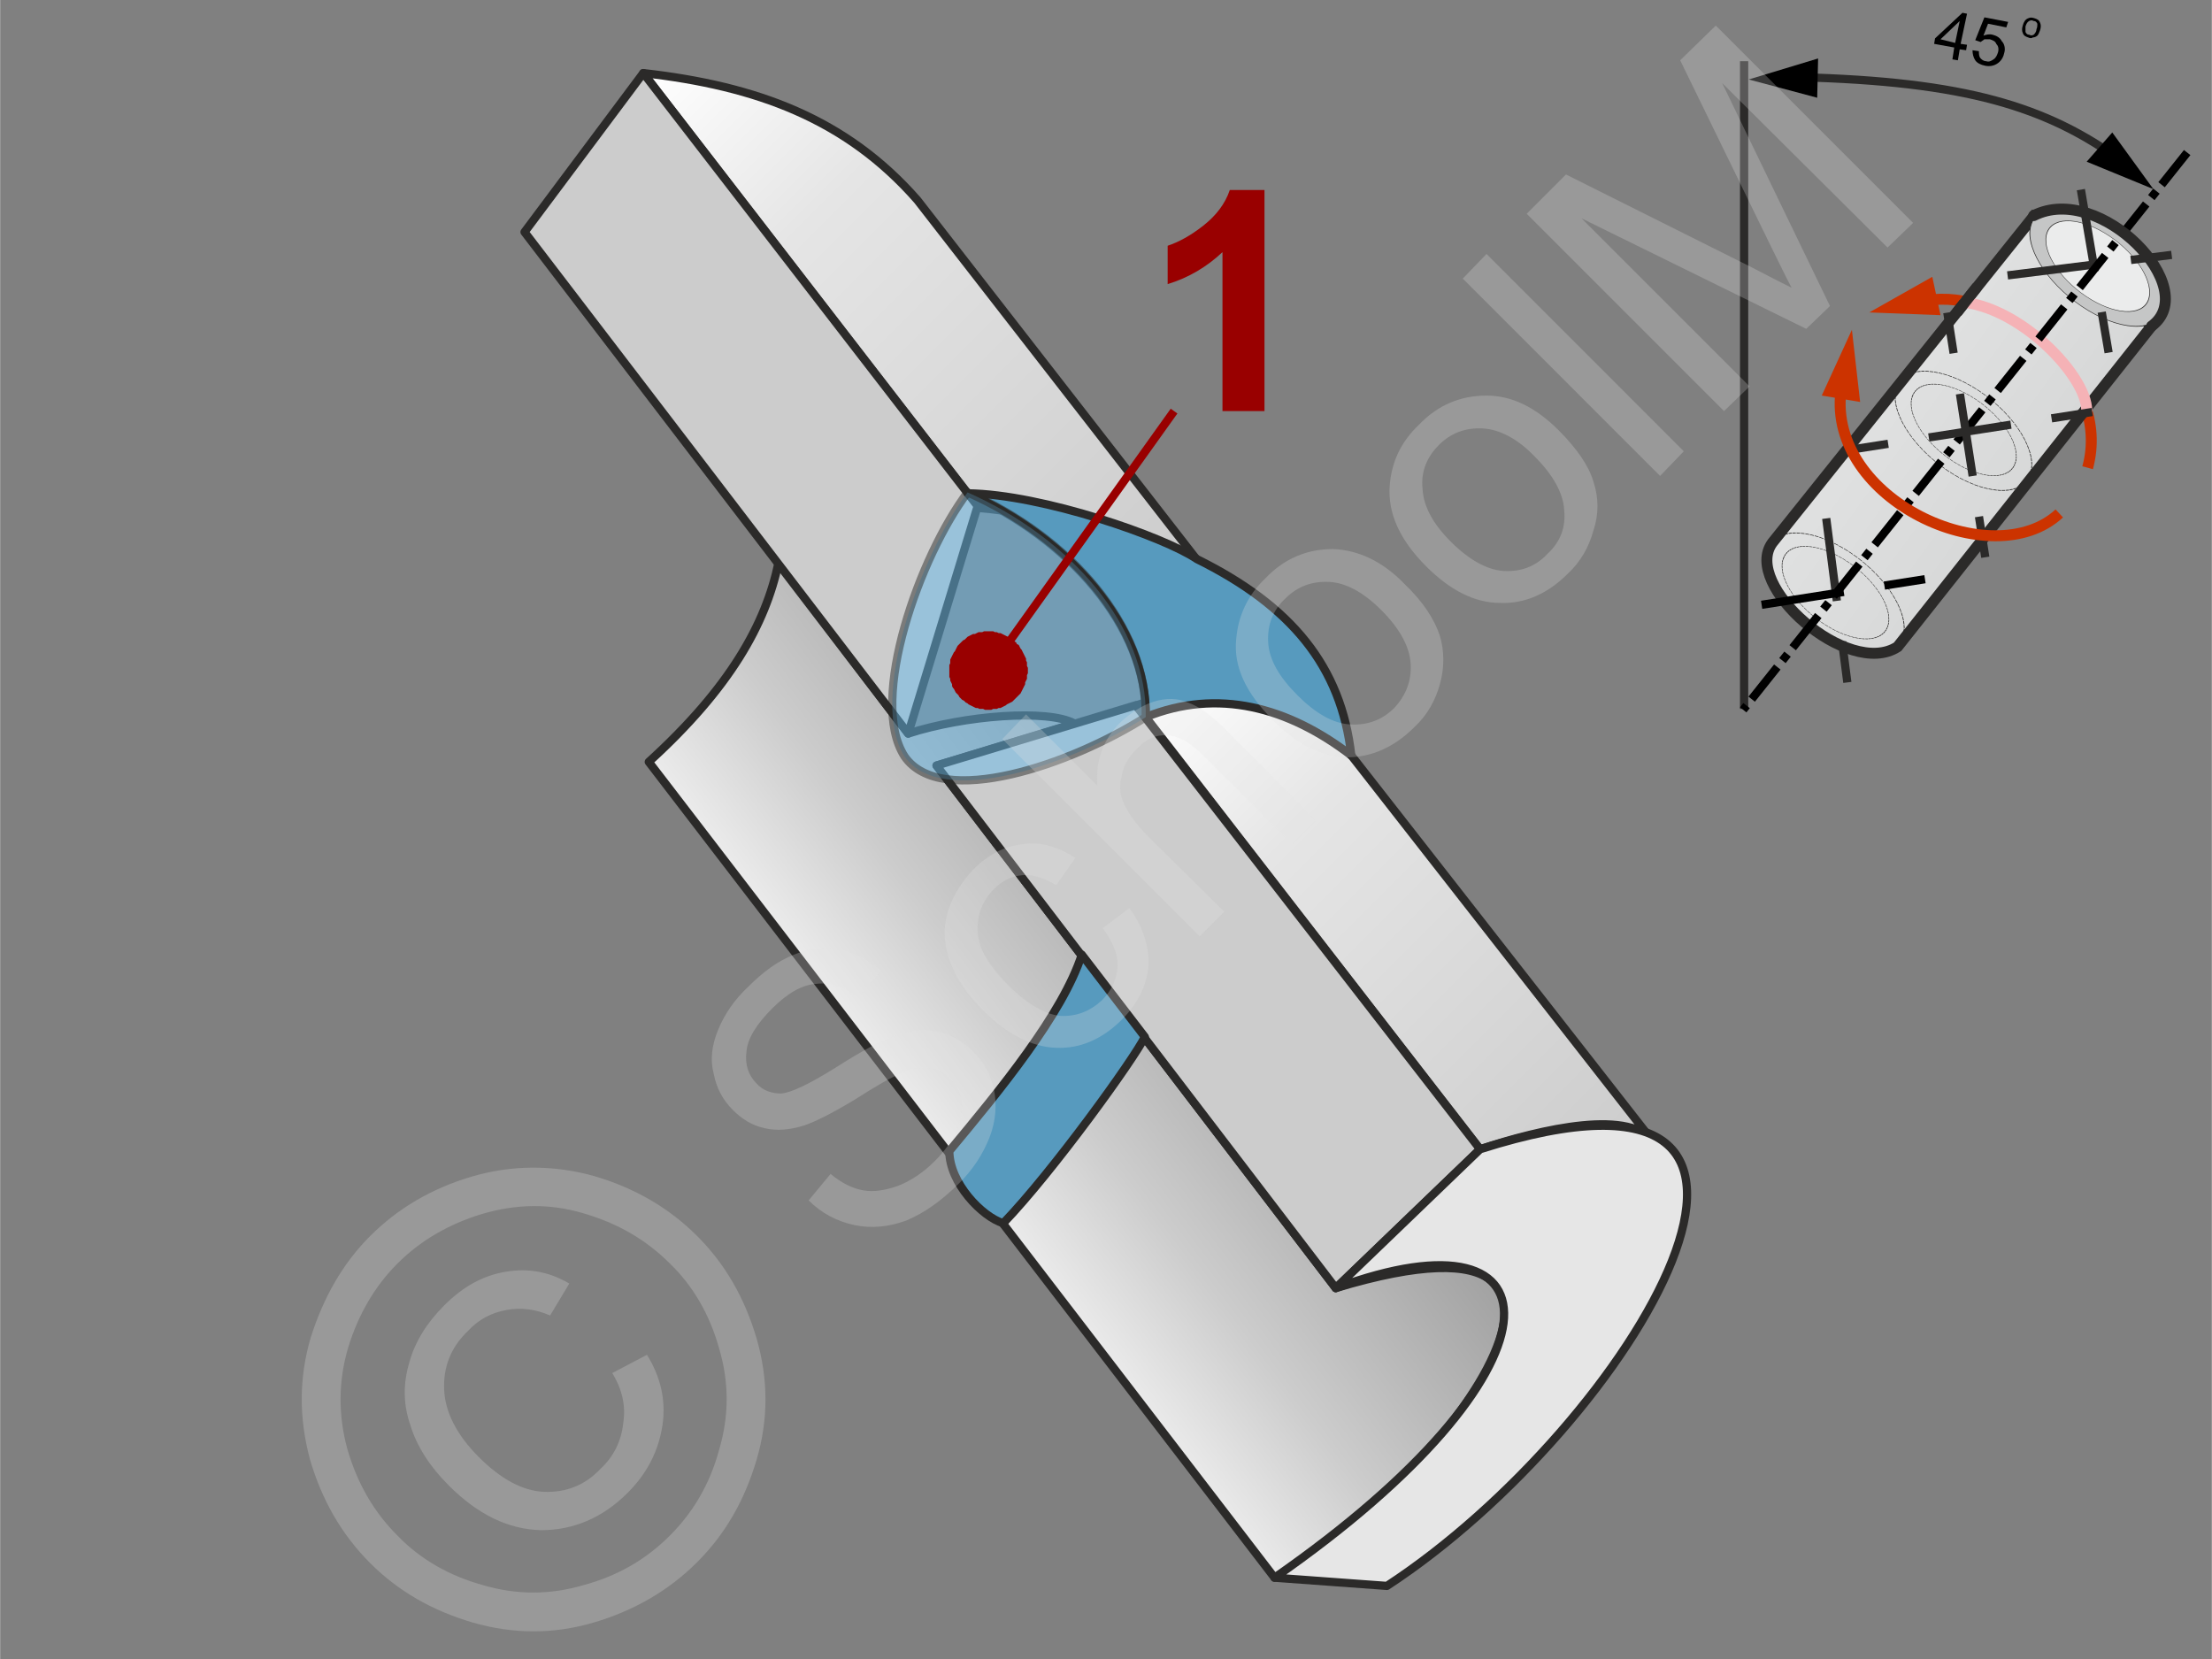 <svg xmlns="http://www.w3.org/2000/svg" width="240px" height="180px" style="shape-rendering:geometricPrecision;text-rendering:geometricPrecision;image-rendering:optimizeQuality;fill-rule:evenodd;clip-rule:evenodd" viewBox="0 0 24.21 18.16" xmlns:xlink="http://www.w3.org/1999/xlink"><rect x="0" y="0" width="24.21" height="18.16" fill="#808080" stroke="none"/><defs><linearGradient id="id0" gradientUnits="userSpaceOnUse" x1="13.82" y1="9.82" x2="9.53" y2="13.06"><stop offset="0" style="stop-opacity:1;stop-color:#999"/><stop offset="0.561" style="stop-opacity:1;stop-color:#ccc"/><stop offset="1" style="stop-opacity:1;stop-color:white"/></linearGradient><linearGradient id="id1" gradientUnits="userSpaceOnUse" x1="12.95" y1="6.45" x2="7.17" y2="0.67"><stop offset="0" style="stop-opacity:1;stop-color:#ccc"/><stop offset="0.702" style="stop-opacity:1;stop-color:#e5e5e5"/><stop offset="1" style="stop-opacity:1;stop-color:white"/></linearGradient><linearGradient id="id2" gradientUnits="userSpaceOnUse" xlink:href="#id1" x1="17.87" y1="12.78" x2="12.63" y2="7.54"/><linearGradient id="id3" gradientUnits="userSpaceOnUse" x1="24.02" y1="6.82" x2="18.63" y2="2.9"><stop offset="0" style="stop-opacity:1;stop-color:#c5c6c6"/><stop offset="0.38" style="stop-opacity:1;stop-color:#d8d9d9"/><stop offset="1" style="stop-opacity:1;stop-color:#ebecec"/></linearGradient></defs><g id="Ebene_x0020_1"><g id="_1630748920"><g><g><path d="M9.94 8.03l-1.42 -1.87c-0.14,0.67 -0.53,1.37 -1.42,2.18l6.85 8.93c1.56,-0.75 4.42,-4.3 0.67,-3.17l-4.37 -5.72 1.51 -0.46c-0.29,-0.16 -1.2,-0.09 -1.82,0.11z" style="fill:url(#id0);stroke:#2b2a29;stroke-width:.09;stroke-linejoin:round;stroke-miterlimit:22.926"/><path d="M13.18 6.23l-3.14 -4.04c-0.78,-0.89 -1.76,-1.25 -3,-1.39l3.67 4.76c0.63,0.05 1.62,0.3 2.47,0.67z" style="fill:url(#id1);stroke:#2b2a29;stroke-width:.09;stroke-linejoin:round;stroke-miterlimit:22.926"/><path d="M18.12 12.53l-3.47 -4.44c-0.17,-0.18 -1.05,-0.78 -2.21,-0.37l3.76 4.86c0.66,-0.22 1.68,-0.46 1.92,-0.05z" style="fill:url(#id2);stroke:#2b2a29;stroke-width:.09;stroke-linejoin:round;stroke-miterlimit:22.926"/><polygon points="10.7,5.54 7.04,0.8 5.74,2.54 9.94,8.03" style="fill:#ccc;stroke:#2b2a29;stroke-width:.09;stroke-linejoin:round;stroke-miterlimit:22.926"/><polygon points="16.2,12.58 12.43,7.72 10.25,8.38 14.62,14.1" style="fill:#ccc;stroke:#2b2a29;stroke-width:.09;stroke-linejoin:round;stroke-miterlimit:22.926"/><path d="M15.18 17.36c2.68,-1.75 5.3,-6.14 1.02,-4.78l-1.58 1.52c2.54,-0.94 2.58,0.91 -0.67,3.17l1.23 0.09z" style="fill:#e6e6e6;stroke:#2b2a29;stroke-width:.09;stroke-linejoin:round;stroke-miterlimit:22.926"/></g><path d="M10.59 5.4c1.09,0.48 1.97,1.46 1.95,2.45 0.79,-0.32 1.56,-0.11 2.25,0.42 -0.11,-0.98 -0.66,-1.64 -1.69,-2.15 -0.35,-0.24 -1.69,-0.71 -2.51,-0.72z" style="fill:#579abe;stroke:#2b2a29;stroke-width:.09;stroke-linejoin:round;stroke-miterlimit:22.926"/><path d="M10.59 5.39c1.13,0.5 1.97,1.47 1.95,2.46 -0.82,0.52 -2.24,1.01 -2.64,0.43 -0.4,-0.62 0.17,-2.2 0.69,-2.89z" style="fill:#66b8e8;fill-opacity:.502;stroke:#2b2a29;stroke-width:.09;stroke-linejoin:round;stroke-miterlimit:22.926;stroke-opacity:.502"/><g><path d="M13.84 4.5l-0.46 0 0 -1.74c-0.17,0.16 -0.37,0.28 -0.6,0.35l0 -0.42c0.12,-0.04 0.25,-0.11 0.39,-0.22 0.14,-0.11 0.24,-0.24 0.29,-0.39l0.38 0 0 2.42z" style="fill:#900;fill-rule:nonzero"/><g><line x1="12.85" y1="4.5" x2="10.82" y2="7.34" style="fill:none;fill-rule:nonzero;stroke:#900;stroke-width:.09;stroke-miterlimit:22.926"/><polygon id="1" points="11.17,7.59 11.17,7.59 11.15,7.61 11.14,7.62 11.12,7.64 11.11,7.65 11.09,7.67 11.08,7.68 11.06,7.69 11.04,7.7 11.02,7.71 11.01,7.72 10.99,7.73 10.97,7.74 10.95,7.75 10.93,7.75 10.91,7.76 10.89,7.76 10.87,7.76 10.85,7.77 10.83,7.77 10.81,7.77 10.78,7.77 10.76,7.76 10.74,7.76 10.72,7.76 10.7,7.75 10.68,7.75 10.66,7.74 10.64,7.73 10.62,7.72 10.6,7.71 10.59,7.7 10.57,7.69 10.57,7.69 10.55,7.67 10.53,7.66 10.52,7.65 10.5,7.63 10.49,7.61 10.48,7.6 10.46,7.58 10.45,7.56 10.44,7.54 10.43,7.53 10.42,7.51 10.42,7.49 10.41,7.47 10.4,7.45 10.4,7.43 10.39,7.41 10.39,7.39 10.39,7.37 10.39,7.35 10.39,7.33 10.39,7.31 10.39,7.28 10.4,7.26 10.4,7.24 10.4,7.22 10.41,7.2 10.42,7.18 10.43,7.16 10.44,7.14 10.45,7.13 10.46,7.11 10.47,7.09 10.47,7.09 10.48,7.07 10.5,7.05 10.51,7.04 10.53,7.02 10.54,7.01 10.56,7 10.58,6.98 10.59,6.97 10.61,6.96 10.63,6.95 10.65,6.94 10.67,6.94 10.69,6.93 10.71,6.92 10.73,6.92 10.75,6.92 10.77,6.91 10.79,6.91 10.81,6.91 10.83,6.91 10.85,6.91 10.87,6.91 10.89,6.92 10.91,6.92 10.93,6.93 10.95,6.93 10.97,6.94 10.99,6.95 11.01,6.96 11.03,6.97 11.05,6.98 11.07,6.99 11.07,6.99 11.09,7 11.1,7.02 11.12,7.03 11.13,7.05 11.15,7.06 11.16,7.08 11.17,7.1 11.18,7.11 11.19,7.13 11.2,7.15 11.21,7.17 11.22,7.19 11.23,7.21 11.23,7.23 11.24,7.25 11.24,7.27 11.24,7.29 11.25,7.31 11.25,7.33 11.25,7.35 11.25,7.37 11.24,7.39 11.24,7.41 11.24,7.43 11.23,7.45 11.22,7.47 11.22,7.49 11.21,7.51 11.2,7.53 11.19,7.55 11.18,7.57" style="fill:#900"/></g></g><path d="M11.84 10.45c-0.21,0.65 -0.9,1.49 -1.45,2.15 0,0.35 0.36,0.72 0.59,0.79 0.54,-0.56 1.44,-1.81 1.55,-2.04l-0.69 -0.9z" style="fill:#579abe;stroke:#2b2a29;stroke-width:.09;stroke-linejoin:round;stroke-miterlimit:22.926"/></g><g id="_1630748992"><g><path d="M22.85 5.12c0.27,-0.98 -0.88,-1.92 -1.68,-1.84" style="fill:none;stroke:#c30;stroke-width:.12;stroke-miterlimit:22.926"/><path d="M23.55 3.57l-1.3 -1.19 -2.85 3.56c-0.34,0.46 0.83,1.49 1.37,1.14l2.78 -3.51z" style="fill:url(#id3);stroke:#2b2a29;stroke-width:.12;stroke-linecap:round;stroke-miterlimit:22.926"/><ellipse transform="matrix(-0.095 -0.064 0.024 -0.06 22.958 2.924)" rx="7.58" ry="7.16" style="fill:#c5c6c6;stroke:#2b2a29;stroke-width:.09;stroke-miterlimit:22.926"/><ellipse transform="matrix(-0.073 -0.049 0.018 -0.046 22.961 2.914)" rx="7.58" ry="7.16" style="fill:#ebecec;stroke:#2b2a29;stroke-width:.09;stroke-miterlimit:22.926"/><ellipse transform="matrix(-0.096 -0.064 0.024 -0.061 21.491 4.716)" rx="7.58" ry="7.16" style="fill:none;stroke:#2b2a29;stroke-width:.09;stroke-miterlimit:22.926;stroke-dasharray:.45 .09"/><ellipse transform="matrix(-0.074 -0.049 0.018 -0.047 21.494 4.706)" rx="7.58" ry="7.16" style="fill:none;stroke:#2b2a29;stroke-width:.09;stroke-miterlimit:22.926;stroke-dasharray:.45 .09"/><ellipse transform="matrix(-0.097 -0.065 0.024 -0.062 20.087 6.497)" rx="7.58" ry="7.16" style="fill:none;stroke:#2b2a29;stroke-width:.09;stroke-miterlimit:22.926;stroke-dasharray:.45 .09"/><ellipse transform="matrix(-0.075 -0.05 0.019 -0.047 20.09 6.487)" rx="7.58" ry="7.16" style="fill:none;stroke:#2b2a29;stroke-width:.09;stroke-miterlimit:22.926;stroke-dasharray:.45 .09"/><line x1="20.22" y1="7.47" x2="19.96" y2="5.45" style="fill:none;stroke:#2b2a29;stroke-width:.09;stroke-miterlimit:22.926;stroke-dasharray:.45 .45 .91 .45"/><line x1="21.07" y1="6.34" x2="19.22" y2="6.63" style="fill:none;stroke:#000;stroke-width:.09;stroke-miterlimit:22.926;stroke-dasharray:.45 .45 .91 .45"/><line x1="23.08" y1="3.86" x2="22.75" y2="1.92" style="fill:none;stroke:#2b2a29;stroke-width:.09;stroke-miterlimit:22.926;stroke-dasharray:.45 .45 .91 .45"/><line x1="23.77" y1="2.79" x2="21.93" y2="3.02" style="fill:none;stroke:#2b2a29;stroke-width:.09;stroke-miterlimit:22.926;stroke-dasharray:.45 .45 .91 .45"/><line x1="19.09" y1="7.76" x2="19.09" y2="0.67" style="fill:none;stroke:#2b2a29;stroke-width:.09;stroke-miterlimit:22.926"/><path d="M22.84 4.49c0,-0.36 -0.68,-1.09 -1.33,-1.18" style="fill:none;stroke:#f5b2b6;stroke-width:.12;stroke-linecap:round;stroke-miterlimit:22.926"/><line x1="23.94" y1="1.67" x2="19.08" y2="7.77" style="fill:none;stroke:#000;stroke-width:.09;stroke-miterlimit:22.926;stroke-dasharray:.45 .09 .09 .09"/><line x1="21.73" y1="6.1" x2="21.3" y2="3.33" style="fill:none;stroke:#2b2a29;stroke-width:.09;stroke-miterlimit:22.926;stroke-dasharray:.45 .45 .91 .45"/><line x1="22.9" y1="4.51" x2="20.14" y2="4.94" style="fill:none;stroke:#2b2a29;stroke-width:.09;stroke-miterlimit:22.926;stroke-dasharray:.45 .45 .91 .45"/><path d="M22.54 5.62c-0.73,0.68 -2.54,-0.15 -2.39,-1.34" style="fill:none;stroke:#c30;stroke-width:.12;stroke-miterlimit:22.926"/><path d="M21.37 0.65l0.02 -0.13 -0.22 -0.04 0.01 -0.06 0.3 -0.28 0.05 0.01 -0.07 0.33 0.07 0.01 -0.01 0.06 -0.07 -0.01 -0.02 0.12 -0.06 -0.01zm0.03 -0.18l0.05 -0.24 -0.21 0.2 0.16 0.04z" style="fill:#000;fill-rule:nonzero"/><path id="1" d="M21.59 0.55l0.07 0.01c0,0.03 0,0.06 0.02,0.08 0.01,0.01 0.03,0.03 0.06,0.03 0.03,0.01 0.05,0 0.08,-0.02 0.03,-0.02 0.04,-0.05 0.05,-0.08 0.01,-0.04 0,-0.07 -0.02,-0.09 -0.01,-0.03 -0.04,-0.04 -0.07,-0.05 -0.02,0 -0.04,0 -0.06,0 -0.01,0.01 -0.03,0.02 -0.04,0.03l-0.06 -0.02 0.1 -0.25 0.26 0.05 -0.02 0.06 -0.2 -0.04 -0.05 0.13c0.03,-0.01 0.06,-0.02 0.1,-0.01 0.04,0.01 0.08,0.03 0.1,0.07 0.03,0.03 0.04,0.08 0.03,0.12 -0.01,0.05 -0.03,0.09 -0.07,0.12 -0.04,0.03 -0.09,0.04 -0.14,0.03 -0.05,-0.01 -0.09,-0.03 -0.11,-0.06 -0.02,-0.03 -0.03,-0.07 -0.03,-0.11z" style="fill:#000;fill-rule:nonzero"/><path d="M22.14 0.28c0.01,-0.04 0.03,-0.07 0.06,-0.08 0.02,-0.01 0.04,-0.01 0.07,0 0.03,0.01 0.05,0.02 0.06,0.05 0.01,0.02 0.01,0.05 0,0.08 -0.01,0.03 -0.02,0.05 -0.03,0.06 -0.01,0.01 -0.03,0.02 -0.05,0.02 -0.01,0.01 -0.03,0.01 -0.05,0 -0.03,-0.01 -0.05,-0.02 -0.06,-0.05 -0.01,-0.02 -0.01,-0.05 0,-0.08zm0.03 0.01c0,0.02 0,0.04 0,0.06 0.01,0.02 0.02,0.03 0.04,0.03 0.02,0.01 0.03,0.01 0.05,0 0.01,-0.01 0.03,-0.03 0.03,-0.06 0.01,-0.02 0.01,-0.04 0.01,-0.06 -0.01,-0.02 -0.02,-0.03 -0.04,-0.03 -0.02,-0.01 -0.03,-0.01 -0.05,0 -0.02,0.01 -0.03,0.03 -0.04,0.06z" style="fill:#000;fill-rule:nonzero"/><path d="M23.31 1.83c-0.82,-0.63 -1.7,-0.92 -3.45,-0.98" style="fill:none;stroke:#2b2a29;stroke-width:.09;stroke-miterlimit:22.926"/><polygon points="19.89,1.07 19.14,0.87 19.9,0.64" style="fill:#000"/><polygon points="23.12,1.45 23.57,2.07 22.84,1.77" style="fill:#000"/><polygon points="19.94,4.33 20.27,3.61 20.36,4.4" style="fill:#c30"/><polygon points="21.24,3.45 20.46,3.42 21.15,3.03" style="fill:#c30"/><line x1="21.64" y1="3.14" x2="21.42" y2="3.42" style="fill:none;stroke:#2b2a29;stroke-width:.12;stroke-miterlimit:22.926"/><path d="M22.26 2.36c0.73,-0.37 1.85,0.8 1.29,1.21" style="fill:none;stroke:#2b2a29;stroke-width:.12;stroke-linecap:round;stroke-miterlimit:22.926"/></g><g><polygon points="0,0 24.21,0 24.21,18.16 0,18.16" style="fill:none"/><g><path d="M8.85 13.14l0.24 -0.29c0.12,0.1 0.24,0.16 0.36,0.18 0.11,0.02 0.24,0 0.38,-0.05 0.15,-0.06 0.28,-0.15 0.4,-0.27 0.11,-0.11 0.19,-0.22 0.24,-0.34 0.05,-0.11 0.07,-0.22 0.05,-0.32 -0.01,-0.09 -0.05,-0.18 -0.12,-0.24 -0.07,-0.07 -0.15,-0.11 -0.24,-0.12 -0.09,-0.01 -0.19,0.01 -0.32,0.07 -0.08,0.03 -0.24,0.12 -0.49,0.28 -0.25,0.15 -0.43,0.24 -0.55,0.28 -0.16,0.05 -0.3,0.06 -0.43,0.03 -0.14,-0.03 -0.25,-0.1 -0.35,-0.2 -0.11,-0.11 -0.18,-0.24 -0.21,-0.4 -0.04,-0.15 -0.02,-0.31 0.05,-0.48 0.07,-0.17 0.18,-0.33 0.33,-0.47 0.16,-0.16 0.32,-0.28 0.5,-0.35 0.17,-0.07 0.34,-0.09 0.51,-0.06 0.16,0.04 0.31,0.12 0.44,0.24l-0.25 0.29c-0.15,-0.12 -0.3,-0.17 -0.46,-0.15 -0.15,0.01 -0.31,0.1 -0.48,0.27 -0.17,0.17 -0.27,0.33 -0.28,0.47 -0.02,0.14 0.02,0.26 0.11,0.35 0.07,0.08 0.17,0.11 0.27,0.11 0.11,-0.01 0.3,-0.1 0.59,-0.28 0.28,-0.18 0.49,-0.29 0.62,-0.34 0.18,-0.07 0.35,-0.09 0.49,-0.06 0.15,0.03 0.28,0.1 0.4,0.22 0.12,0.11 0.19,0.25 0.23,0.42 0.03,0.17 0.02,0.34 -0.05,0.52 -0.07,0.18 -0.18,0.35 -0.33,0.5 -0.2,0.2 -0.39,0.33 -0.58,0.41 -0.19,0.07 -0.38,0.09 -0.57,0.05 -0.19,-0.04 -0.36,-0.13 -0.5,-0.27zm3.22 -2.98l0.29 -0.22c0.15,0.2 0.22,0.42 0.21,0.64 -0.02,0.21 -0.12,0.41 -0.29,0.58 -0.21,0.21 -0.45,0.32 -0.72,0.31 -0.27,-0.01 -0.54,-0.15 -0.8,-0.41 -0.17,-0.17 -0.29,-0.34 -0.36,-0.53 -0.07,-0.18 -0.08,-0.36 -0.03,-0.54 0.05,-0.17 0.15,-0.33 0.28,-0.47 0.17,-0.17 0.35,-0.26 0.55,-0.28 0.19,-0.03 0.38,0.03 0.57,0.15l-0.21 0.3c-0.13,-0.08 -0.26,-0.12 -0.37,-0.11 -0.12,0.01 -0.22,0.06 -0.31,0.15 -0.13,0.13 -0.19,0.29 -0.18,0.47 0.01,0.18 0.12,0.37 0.33,0.58 0.21,0.21 0.4,0.32 0.57,0.34 0.18,0.01 0.33,-0.05 0.46,-0.17 0.11,-0.11 0.16,-0.23 0.17,-0.36 0.01,-0.14 -0.05,-0.28 -0.16,-0.43zm1.06 0.09l-2.16 -2.16 0.26 -0.27 0.78 0.78c-0.02,-0.27 0.06,-0.5 0.25,-0.69 0.12,-0.11 0.24,-0.19 0.37,-0.23 0.13,-0.04 0.26,-0.04 0.37,0.01 0.12,0.04 0.26,0.14 0.41,0.29l0.99 1 -0.26 0.26 -0.99 -0.99c-0.14,-0.13 -0.26,-0.2 -0.38,-0.2 -0.12,-0.01 -0.23,0.04 -0.33,0.15 -0.08,0.08 -0.14,0.17 -0.16,0.28 -0.03,0.11 -0.03,0.21 0.02,0.31 0.04,0.1 0.12,0.21 0.24,0.34l0.86 0.85 -0.27 0.27zm0.8 -2.37c-0.29,-0.29 -0.43,-0.58 -0.4,-0.88 0.02,-0.25 0.12,-0.48 0.32,-0.67 0.21,-0.22 0.46,-0.32 0.74,-0.32 0.27,0.01 0.54,0.13 0.78,0.38 0.21,0.2 0.33,0.39 0.39,0.57 0.05,0.17 0.05,0.35 0,0.53 -0.05,0.18 -0.14,0.34 -0.28,0.47 -0.22,0.22 -0.47,0.33 -0.74,0.33 -0.28,-0.01 -0.55,-0.14 -0.81,-0.41zm0.27 -0.27c0.2,0.2 0.39,0.31 0.58,0.32 0.19,0.01 0.35,-0.05 0.48,-0.18 0.13,-0.14 0.19,-0.3 0.18,-0.48 -0.01,-0.19 -0.12,-0.39 -0.32,-0.59 -0.2,-0.2 -0.39,-0.3 -0.57,-0.31 -0.19,-0.01 -0.35,0.05 -0.48,0.18 -0.14,0.13 -0.2,0.29 -0.19,0.48 0.01,0.19 0.12,0.38 0.32,0.58zm1.41 -1.41c-0.29,-0.29 -0.42,-0.58 -0.4,-0.88 0.02,-0.26 0.12,-0.48 0.32,-0.67 0.21,-0.22 0.46,-0.32 0.74,-0.32 0.28,0 0.54,0.13 0.79,0.38 0.2,0.2 0.33,0.39 0.38,0.56 0.06,0.18 0.06,0.36 0,0.54 -0.05,0.18 -0.14,0.34 -0.28,0.47 -0.22,0.22 -0.47,0.33 -0.74,0.32 -0.28,0 -0.55,-0.14 -0.81,-0.4zm0.27 -0.27c0.2,0.2 0.4,0.31 0.58,0.32 0.19,0.01 0.35,-0.05 0.48,-0.19 0.14,-0.13 0.2,-0.29 0.18,-0.48 -0.01,-0.18 -0.12,-0.38 -0.32,-0.58 -0.19,-0.2 -0.39,-0.3 -0.57,-0.31 -0.19,-0.01 -0.35,0.05 -0.48,0.18 -0.13,0.13 -0.2,0.29 -0.18,0.48 0.01,0.19 0.11,0.38 0.31,0.58zm2.29 -0.72l-2.16 -2.16 0.26 -0.27 2.16 2.16 -0.26 0.27zm0.7 -0.71l-2.16 -2.16 0.43 -0.43 2.04 1.02c0.19,0.1 0.33,0.17 0.43,0.22 -0.06,-0.11 -0.13,-0.26 -0.23,-0.46l-0.99 -2.03 0.39 -0.38 2.16 2.16 -0.28 0.27 -1.81 -1.8 1.18 2.44 -0.26 0.25 -2.46 -1.21 1.84 1.84 -0.28 0.27z" style="fill:#e6e6e6;fill-rule:nonzero;fill-opacity:.251"/><path d="M4.05 13.53c0.3,-0.3 0.67,-0.52 1.11,-0.65 0.44,-0.13 0.89,-0.13 1.33,-0.01 0.45,0.13 0.83,0.35 1.14,0.66 0.31,0.31 0.52,0.68 0.65,1.12 0.13,0.45 0.13,0.89 0,1.33 -0.13,0.44 -0.34,0.81 -0.65,1.12 -0.31,0.31 -0.69,0.53 -1.13,0.66 -0.44,0.13 -0.88,0.13 -1.33,0 -0.44,-0.13 -0.81,-0.34 -1.12,-0.65 -0.31,-0.31 -0.53,-0.69 -0.66,-1.14 -0.12,-0.45 -0.12,-0.89 0.01,-1.33 0.14,-0.44 0.35,-0.81 0.65,-1.11zm0.3 0.3c-0.25,0.25 -0.43,0.56 -0.54,0.92 -0.11,0.37 -0.11,0.74 -0.01,1.11 0.11,0.38 0.29,0.69 0.55,0.95 0.25,0.26 0.57,0.44 0.93,0.54 0.37,0.11 0.74,0.11 1.11,0 0.37,-0.1 0.68,-0.28 0.94,-0.54 0.26,-0.26 0.44,-0.57 0.54,-0.94 0.11,-0.37 0.11,-0.74 0,-1.11 -0.1,-0.36 -0.28,-0.68 -0.54,-0.93 -0.26,-0.26 -0.57,-0.44 -0.95,-0.55 -0.37,-0.11 -0.74,-0.1 -1.11,0.01 -0.36,0.11 -0.67,0.29 -0.92,0.54zm2.35 1.2l0.38 -0.2c0.15,0.24 0.21,0.5 0.17,0.77 -0.04,0.27 -0.16,0.52 -0.38,0.74 -0.28,0.28 -0.6,0.41 -0.95,0.41 -0.36,-0.01 -0.69,-0.17 -1.01,-0.49 -0.21,-0.21 -0.35,-0.43 -0.42,-0.66 -0.08,-0.23 -0.08,-0.46 -0.01,-0.69 0.06,-0.22 0.19,-0.43 0.38,-0.62 0.21,-0.21 0.43,-0.33 0.68,-0.37 0.24,-0.04 0.47,0 0.69,0.13l-0.21 0.35c-0.16,-0.07 -0.32,-0.09 -0.48,-0.06 -0.16,0.03 -0.3,0.1 -0.42,0.23 -0.19,0.18 -0.27,0.4 -0.26,0.64 0.01,0.25 0.14,0.5 0.38,0.74 0.24,0.24 0.48,0.37 0.71,0.38 0.24,0.01 0.45,-0.07 0.62,-0.25 0.15,-0.14 0.23,-0.31 0.25,-0.5 0.03,-0.19 -0.01,-0.37 -0.12,-0.55z" style="fill:#e6e6e6;fill-rule:nonzero;fill-opacity:.251"/></g></g></g></g></g></svg>